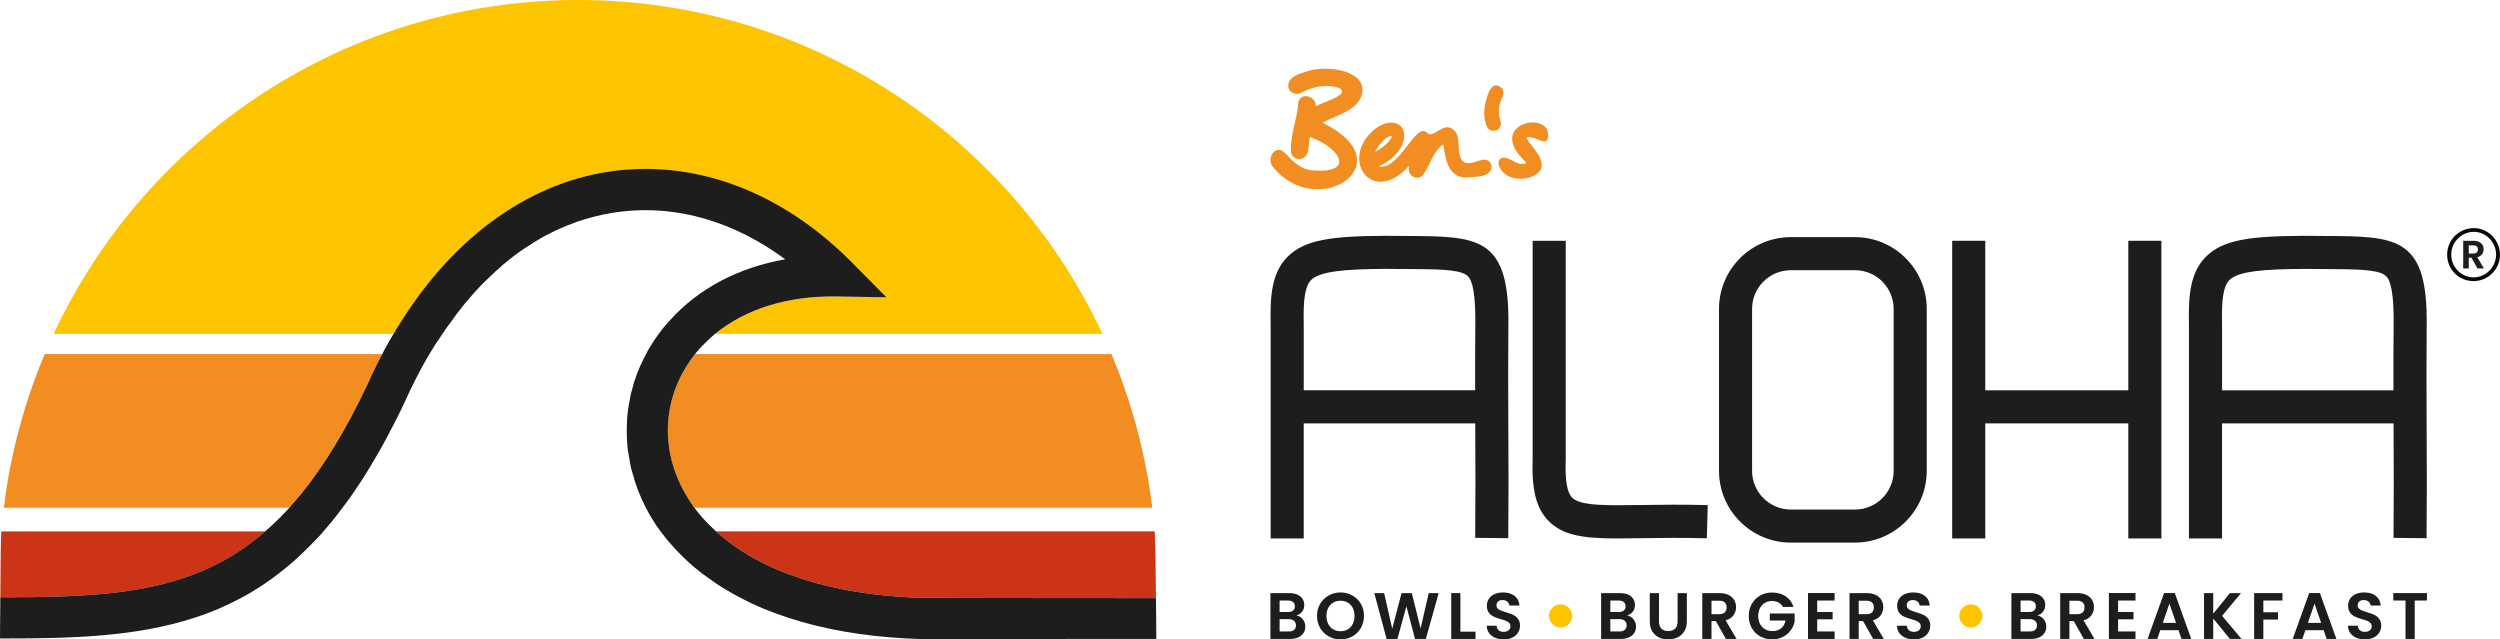 <svg xmlns="http://www.w3.org/2000/svg" id="Ebene_1" data-name="Ebene 1" viewBox="0 0 1900.69 486.13"><defs><style>      .cls-1 {        fill: #1c1d1c;      }      .cls-2 {        fill-rule: evenodd;      }      .cls-2, .cls-3 {        fill: #fdc500;      }      .cls-4 {        fill: #f18d21;      }      .cls-5 {        fill: #070808;      }      .cls-6 {        fill: #cc3417;      }      .cls-7 {        fill: #1d1d1b;      }    </style></defs><path class="cls-3" d="M635.48,225.38l38.54,.59-27.26-27.37c-51.59-51.59-114.57-76.03-177.21-68.98-64.28,7.28-123.03,48.41-165.21,115.86-1.77,2.7-3.53,5.52-5.17,8.35H40.76C110.8,103.88,263.09,0,439.47,0s328.67,103.88,398.71,253.82h-294.47c23.03-18.92,54.99-28.91,91.77-28.44"></path><path class="cls-4" d="M290.59,269.21c-3.88,7.4-7.64,15.04-11.05,22.68-16.34,34.55-33.02,62.05-51.11,84.25-2.71,3.29-5.52,6.58-8.46,9.87H2.93c4.94-40.89,15.63-80.14,31.03-116.8H290.59Z"></path><path class="cls-4" d="M876.02,386.01h-348.06c-2-2.7-3.88-5.4-5.52-8.22-19.62-31.96-19.62-69.45,0-100.12,1.77-2.82,3.76-5.64,6-8.46h316.57c15.39,36.66,26.08,75.91,31.02,116.8"></path><path class="cls-6" d="M544.42,403.98h333.45c.49,5.46,.86,27.43,.99,50.76-110.08,0-157.48-.12-177.09-.37-3.72,0-7.45,0-11.04-.25-30.03-1.62-57.34-6.33-81.29-14.15-26.43-8.56-48.28-20.72-65.03-35.99"></path><path class="cls-6" d="M201.66,403.98c-19.11,16.63-39.59,28.17-63.66,35.99-36.24,11.79-76.57,14.15-134.02,14.15H.25c.12-24.07,.37-45.3,.74-50.13H201.66Z"></path><path class="cls-1" d="M.25,454.11H3.97c57.46,0,97.79-2.36,134.02-14.15,24.07-7.82,44.55-19.36,63.66-35.99,3.85-3.35,7.82-7.07,11.67-10.92l6.7-7.07c2.85-3.23,5.71-6.58,8.44-9.8,18.11-22.22,34.74-49.76,51.13-84.26,3.35-7.7,7.07-15.27,11.04-22.72,1.24-2.6,2.61-5.09,4.1-7.69,1.36-2.49,2.85-5.09,4.47-7.7,1.62-2.86,3.35-5.59,5.09-8.32,42.19-67.5,101.01-108.59,165.29-115.9,62.55-7.07,125.59,17.37,177.21,69l27.18,27.43-38.47-.62c-36.86-.5-68.75,9.55-91.84,28.42-3.97,3.35-7.57,6.82-11.17,10.55l-4.09,4.84c-2.23,2.86-4.22,5.59-5.95,8.44-19.61,30.65-19.61,68.13,0,100.15,1.61,2.86,3.47,5.47,5.46,8.2,1.86,2.6,4.09,5.21,6.2,7.69,3.23,3.6,6.7,7.07,10.3,10.3,16.75,15.26,38.59,27.43,65.03,35.99,23.95,7.82,51.25,12.53,81.28,14.15,3.6,.25,7.32,.25,11.05,.25,19.61,.24,67.01,.37,177.08,.37,.13,10.55,.25,21.34,.25,31.03h-65.03c-74.09,.37-88.73,.37-92.21,.37h-6.95c-8.69,0-17.38-.25-25.82-.75-32.88-1.74-62.92-6.95-89.47-15.63-12.9-4.22-25.07-9.06-36.11-15.01-2.36-1.11-4.72-2.48-7.07-3.85-5.34-2.97-10.67-6.2-15.51-9.8-1.61-.99-3.1-2.11-4.47-3.22-.86-.62-1.74-1.24-2.48-1.74-1.61-1.24-3.23-2.49-4.59-3.72-.37-.25-.62-.5-.99-.74-.12-.13-.24-.13-.37-.25-2.85-2.48-5.58-4.97-8.19-7.45-.62-.62-1.11-.99-1.49-1.49-2.73-2.6-5.22-5.33-7.7-8.19-2.98-3.22-5.71-6.7-8.44-10.3-2.36-3.1-4.59-6.45-6.58-9.8-1.61-2.73-3.22-5.46-4.59-8.19-4.47-8.57-7.82-17.38-10.18-26.44-.5-1.36-.87-2.85-1.24-4.47-.37-1.74-.74-3.59-.99-5.34v-.12c-.49-2.36-.86-4.72-1.24-7.07-.25-2.23-.5-4.47-.62-6.7-.13-2.85-.25-5.7-.25-8.56s.12-5.83,.25-8.69c.12-2.11,.37-4.22,.62-6.32,.37-2.49,.74-4.97,1.24-7.32,.25-2.24,.74-4.34,1.24-6.45,.25-.74,.37-1.49,.62-2.11,.49-1.99,.99-3.85,1.61-5.96,.75-1.99,1.37-3.97,2.11-5.96,.62-1.49,1.24-2.97,1.74-4.34,.49-1.24,1.11-2.73,1.86-4.09,.99-2.36,2.12-4.59,3.35-6.83,1.36-2.85,3.1-5.58,4.84-8.31,1.49-2.36,2.97-4.72,4.84-7.07,2.48-3.6,5.46-7.07,8.56-10.43,21.84-24.2,52.12-40.08,87.61-46.29-38.47-28.42-81.4-41.2-123.97-36.36-9.8,1.11-19.61,3.22-29.04,6.08-2.61,.74-4.97,1.61-7.57,2.6-3.84,1.36-7.44,2.86-11.04,4.47-2.49,1.11-4.97,2.23-7.45,3.59-.74,.37-1.49,.74-2.36,1.12-1.99,1.11-4.09,2.23-6.08,3.47-2.24,1.36-4.47,2.61-6.7,4.22-2.48,1.49-5.09,3.23-7.57,4.97-2.86,1.99-5.71,4.22-8.57,6.45-.24,.25-.49,.5-.74,.62-2.36,1.86-4.72,3.84-6.95,6.08-.87,.62-1.62,1.36-2.36,1.99-1.99,1.86-3.97,3.72-5.96,5.71-.74,.61-1.49,1.36-2.24,2.11-1.98,1.99-3.97,3.97-5.83,6.08-2.11,2.23-4.22,4.59-6.2,7.07-1.74,1.99-3.6,4.09-5.22,6.2-2.73,3.35-5.21,6.7-7.69,10.3-2.49,3.22-4.85,6.57-7.07,9.93-1.87,2.73-3.72,5.46-5.59,8.31-1.49,2.36-2.85,4.72-4.34,7.07-1.49,2.61-2.97,5.09-4.47,7.7-4.84,8.94-9.68,18.36-14.02,28.17-4.34,9.31-8.81,18.12-13.28,26.44-2.24,4.22-4.47,8.31-6.7,12.15-8.94,15.76-17.99,29.79-27.55,42.32-2.6,3.47-5.09,6.7-7.69,9.93-2.24,2.73-4.47,5.34-6.83,8.07-.86,.99-1.61,1.86-2.48,2.85-2.61,2.86-5.21,5.46-7.94,8.19-5.96,6.08-12.16,11.92-18.61,17.01-1.62,1.36-3.35,2.73-4.97,3.97-9.18,7.07-18.74,13.41-28.92,18.74-11.17,5.95-22.96,11.04-35.49,15.01-44.3,14.4-93.19,15.63-143.58,15.63H0l.25-31.27Z"></path><path class="cls-4" d="M995.97,104.08c-1.74,5.55,.34,13.11-5.15,16.02-4.12,2.18-8.7-.12-9.34-4.64-.79-12.04,4.97-25.37,5.6-37.81,1.9-7.9,13.67-4.54,13.3,3.03,3.45-1.82,14.69-5.39,19.02-9.07,1.52-1.3,1.05-3.74-.81-4.47-9.49-3.75-21.05-1.28-29.73,3.59-3.72,2.08-9.38-.85-9.41-5.19-.36-7.11,8.38-9.36,13.77-11.2,16.67-5.71,48.42-.06,41.77,18.79-1.21,3.43-3.62,6.3-6.55,8.47-6.92,5.12-15.17,7.42-22.91,11.75,62.95,30.65-2.94,74.47-36.88,34.58-7.05-6.67,.99-19.27,8.27-11.6,5.7,5.99,10.75,11.09,18.06,12.87,35.23,4.25,26.05-15.92,.97-25.1"></path><path class="cls-4" d="M1134,126.03c-2.79-10-13.08-.38-19.66-2.12-8.22-3.27-3.13-16.99-7.7-23.7-6.79-7.95-12.44-.04-18.25,1.84-1.01,.32-2.51-.14-3.26-.89-2.27-2.28-4.63-1.97-7.27,.41-8.46,7.6-17.8,27.5-29.82,24.96,26.49-11.97,23.78-37.57,5.47-32.68-3.89,1.04-7.33,3.32-10.28,6.06-24.31,22.71,.61,56.64,28.07,26.11-1.95,7.2,5.77,12.15,10.6,6.91,5.44-7.42,7.26-16.99,14.74-22.88,.32-.25,.81-.06,.86,.35,1.23,10.23,3.59,24.37,16.59,24.46,6.55-.49,20.25,.59,19.91-8.84m-75.87-22.73c.36,.34-.59,2.72-3.49,5.62-3.42,3.42-8.84,6.72-9.1,6.35-.24-.34,3.12-5.35,6.55-8.81,2.45-2.47,5.72-3.46,6.05-3.16"></path><path class="cls-4" d="M1160,124.17c.33-.14,.39-.61,.12-.86-32.31-30.22,20.96-40.42,16.64-18.34-.59,3.04-2.94,3.2-6.25,1.62-.59-.29-2.16-.96-2.79-1.16-23.89-7.7,23.69,20.39-5.15,29.61-24.4,5.96-30.35-21.44-14.36-13.78,3.8,1.83,7.69,4.64,11.8,2.9"></path><path class="cls-4" d="M1129.51,93.72c-1.46-5.07-1.31-10.47-.14-15.61,1.81-7.97,5.24-17.68,12.55-10.94,1.14,1.05,1.68,4.85-.04,7.27-2.64,5.8-3.25,12.06-.95,18.19,.86,2.42-1.21,6.01-3.32,6.46-5.05,1.27-7.01-1.59-8.1-5.37"></path><path class="cls-1" d="M1230.3,409.37c-25.3,0-41.84-1.86-53.09-13.43-9.26-9.5-12.84-23.67-11.98-47.33V183.06h25.15v166.27c-.59,15.56,.98,25.03,4.81,28.97,6.17,6.35,25.69,6.04,52.69,5.65,14.48-.22,30.9-.47,50.48,.09l-.71,25.23c-19.04-.54-35.16-.3-49.39-.09-6.43,.1-12.4,.19-17.96,.19"></path><path class="cls-1" d="M1410.31,412.52h-48.85c-30.07,0-54.54-24.47-54.54-54.54v-123.15c0-30.07,24.47-54.54,54.54-54.54h48.85c30.07,0,54.54,24.47,54.54,54.54v123.15c0,30.08-24.47,54.54-54.54,54.54m-48.85-207.08c-16.21,0-29.39,13.18-29.39,29.39v123.15c0,16.21,13.18,29.4,29.39,29.4h48.85c16.21,0,29.39-13.18,29.39-29.4v-123.15c0-16.21-13.18-29.39-29.39-29.39h-48.85Z"></path><path class="cls-1" d="M1146.75,326.07c-.1-34.01-.22-50.32,.06-84.18-.5-62.11-24.52-62.23-77.17-62.49-4.99-.03-10.4-.06-16.41-.12-40.14,.22-61.55,2.73-74.65,16.28-11.25,11.6-13.14,28.17-12.54,51.14v162.66h25.15v-87.48h130.38c.04,1.39,.04,2.8,.04,4.24,.12,34.67,.25,48.5-.06,82.79l25.15,.25c.31-34.48,.19-48.37,.06-83.1m-155.56-29.33v-50.54c-.5-18.76,1.13-28.7,5.44-33.16,6.72-6.95,26.72-8.42,56.51-8.61,5.88,.06,11.32,.09,16.38,.12,22.54,.1,38.79,.19,45.17,4.4,3.33,2.2,6.79,7.86,6.97,32.94-.19,22.57-.19,37.37-.16,54.85h-130.32Z"></path><path class="cls-1" d="M1844.92,326.01c-.1-33.98-.22-50.26,.06-84.11-.5-62.11-24.52-62.23-77.17-62.49-4.99-.03-10.4-.06-16.41-.12-40.14,.22-61.55,2.73-74.65,16.28-11.25,11.6-13.14,28.17-12.54,51.14v162.66h25.15v-87.48h130.38c.04,1.39,.04,2.77,.04,4.21,.12,34.67,.25,48.53-.06,82.83l25.15,.25c.31-34.48,.19-48.4,.06-83.17m-155.56-29.26v-50.54c-.5-18.76,1.13-28.7,5.44-33.16,6.72-6.95,26.72-8.42,56.51-8.61,5.88,.06,11.32,.09,16.38,.12,22.5,.1,38.79,.19,45.17,4.4,3.33,2.2,6.79,7.86,6.97,32.94-.19,22.57-.19,37.37-.16,54.85h-130.32Z"></path><polygon class="cls-1" points="1643.25 183.06 1643.25 409.37 1618.1 409.37 1618.1 321.89 1509.35 321.89 1509.35 409.37 1484.2 409.37 1484.2 183.06 1509.35 183.06 1509.35 296.75 1618.1 296.75 1618.1 183.06 1643.25 183.06"></polygon><path class="cls-2" d="M1195.25,468.27c0-4.87-3.92-8.79-8.8-8.79s-8.79,3.92-8.79,8.79,3.92,8.79,8.79,8.79,8.8-3.92,8.8-8.79"></path><path class="cls-2" d="M1507.17,468.27c0-4.87-3.92-8.79-8.8-8.79s-8.79,3.92-8.79,8.79,3.93,8.79,8.79,8.79,8.8-3.92,8.8-8.79"></path><path class="cls-1" d="M990.5,470.85c1.26,1.59,1.89,3.42,1.89,5.49,0,1.87-.46,3.51-1.37,4.92-.92,1.42-2.24,2.52-3.97,3.32-1.74,.8-3.78,1.2-6.15,1.2h-15.03v-34.86h14.39c2.36,0,4.4,.39,6.12,1.15,1.71,.76,3.01,1.84,3.89,3.2,.89,1.36,1.32,2.92,1.32,4.64,0,2.03-.54,3.72-1.62,5.09-1.09,1.36-2.52,2.33-4.32,2.9,1.96,.36,3.58,1.34,4.85,2.95m-17.64-5.55h6.4c1.67,0,2.94-.37,3.84-1.12,.9-.75,1.35-1.82,1.35-3.22s-.45-2.49-1.35-3.25-2.18-1.15-3.84-1.15h-6.4v8.74Zm11.01,13.59c.95-.81,1.43-1.93,1.43-3.4s-.5-2.67-1.5-3.52c-1-.85-2.35-1.28-4.04-1.28h-6.9v9.39h7.05c1.7,0,3.02-.39,3.97-1.19"></path><path class="cls-1" d="M1010.18,483.84c-2.73-1.54-4.89-3.66-6.5-6.37-1.59-2.72-2.39-5.79-2.39-9.21s.8-6.45,2.39-9.17c1.6-2.72,3.77-4.84,6.5-6.37,2.73-1.53,5.72-2.3,8.99-2.3s6.3,.77,9.01,2.3c2.72,1.53,4.87,3.65,6.45,6.37s2.37,5.77,2.37,9.17-.79,6.5-2.37,9.21-3.74,4.84-6.47,6.37c-2.73,1.53-5.72,2.29-8.99,2.29s-6.26-.76-8.99-2.29m14.53-5.37c1.6-.95,2.84-2.31,3.74-4.07,.9-1.77,1.34-3.81,1.34-6.14s-.44-4.37-1.34-6.12c-.9-1.75-2.14-3.09-3.74-4.02-1.6-.94-3.44-1.4-5.55-1.4s-3.95,.46-5.57,1.4c-1.62,.93-2.87,2.27-3.77,4.02-.9,1.75-1.35,3.79-1.35,6.12s.45,4.37,1.35,6.14c.9,1.76,2.15,3.12,3.77,4.07,1.62,.95,3.47,1.42,5.57,1.42s3.94-.47,5.55-1.42"></path><polygon class="cls-1" points="1093.78 450.92 1084.04 485.78 1075.8 485.78 1069.26 460.96 1062.42 485.78 1054.22 485.83 1044.84 450.92 1052.33 450.92 1058.48 477.99 1065.56 450.92 1073.36 450.92 1080.05 477.84 1086.24 450.92 1093.78 450.92"></polygon><polygon class="cls-1" points="1110.31 480.24 1121.8 480.24 1121.8 485.78 1103.32 485.78 1103.32 450.92 1110.31 450.92 1110.31 480.24"></polygon><path class="cls-1" d="M1136.71,484.89c-1.94-.84-3.49-2.04-4.62-3.59-1.14-1.57-1.71-3.42-1.75-5.55h7.5c.1,1.44,.6,2.57,1.52,3.39,.92,.84,2.18,1.25,3.77,1.25s2.92-.39,3.85-1.17c.93-.79,1.39-1.8,1.39-3.07,0-1.03-.31-1.88-.95-2.54-.63-.66-1.42-1.19-2.37-1.57-.94-.39-2.25-.81-3.92-1.28-2.27-.66-4.11-1.32-5.52-1.97-1.41-.66-2.62-1.64-3.64-2.95-1.01-1.31-1.52-3.07-1.52-5.27,0-2.07,.51-3.87,1.55-5.4,1.03-1.53,2.48-2.7,4.34-3.52,1.86-.81,3.99-1.22,6.39-1.22,3.6,0,6.52,.87,8.77,2.62,2.25,1.75,3.49,4.19,3.72,7.32h-7.69c-.07-1.19-.58-2.19-1.53-2.97-.95-.78-2.2-1.18-3.77-1.18-1.36,0-2.45,.36-3.27,1.05-.81,.7-1.23,1.72-1.23,3.05,0,.93,.31,1.7,.93,2.32,.61,.61,1.38,1.11,2.3,1.5,.91,.38,2.2,.82,3.87,1.32,2.26,.66,4.12,1.33,5.55,2,1.44,.66,2.67,1.66,3.69,2.99,1.03,1.33,1.55,3.07,1.55,5.24,0,1.87-.48,3.6-1.45,5.19-.96,1.6-2.38,2.87-4.24,3.82-1.87,.95-4.08,1.42-6.64,1.42s-4.62-.41-6.57-1.24"></path><path class="cls-1" d="M1241.93,470.85c1.26,1.59,1.89,3.42,1.89,5.49,0,1.87-.46,3.51-1.37,4.92-.92,1.42-2.24,2.52-3.97,3.32-1.74,.8-3.78,1.2-6.15,1.2h-15.03v-34.86h14.39c2.36,0,4.4,.39,6.12,1.15,1.71,.76,3.01,1.84,3.89,3.2,.89,1.36,1.32,2.92,1.32,4.64,0,2.03-.54,3.72-1.62,5.09-1.09,1.36-2.52,2.33-4.32,2.9,1.96,.36,3.58,1.34,4.85,2.95m-17.64-5.55h6.4c1.67,0,2.94-.37,3.84-1.12,.9-.75,1.35-1.82,1.35-3.22s-.45-2.49-1.35-3.25-2.18-1.15-3.84-1.15h-6.4v8.74Zm11.01,13.59c.95-.81,1.43-1.93,1.43-3.4s-.5-2.67-1.5-3.52c-1-.85-2.35-1.28-4.04-1.28h-6.9v9.39h7.05c1.7,0,3.02-.39,3.97-1.19"></path><path class="cls-1" d="M1261.3,450.92v21.58c0,2.37,.61,4.17,1.85,5.42,1.23,1.25,2.96,1.87,5.19,1.87s4.01-.62,5.24-1.87c1.24-1.25,1.85-3.05,1.85-5.42v-21.58h7.04v21.53c0,2.97-.64,5.47-1.92,7.52-1.29,2.05-3,3.59-5.15,4.62-2.14,1.04-4.53,1.55-7.17,1.55s-4.95-.51-7.07-1.55c-2.12-1.03-3.79-2.57-5.02-4.62-1.23-2.05-1.85-4.55-1.85-7.52v-21.53h7Z"></path><path class="cls-1" d="M1312.2,485.78l-7.69-13.58h-3.3v13.58h-7v-34.86h13.09c2.69,0,4.99,.48,6.89,1.42,1.9,.95,3.32,2.23,4.27,3.84,.95,1.62,1.42,3.42,1.42,5.42,0,2.29-.66,4.37-2,6.22-1.33,1.85-3.31,3.12-5.94,3.82l8.34,14.13h-8.09Zm-10.99-18.83h5.85c1.9,0,3.32-.46,4.24-1.38,.94-.91,1.4-2.19,1.4-3.82s-.46-2.84-1.4-3.72c-.93-.88-2.34-1.32-4.24-1.32h-5.85v10.24Z"></path><path class="cls-1" d="M1355.5,461.41c-.81-1.46-1.9-2.58-3.3-3.34-1.39-.76-3.03-1.15-4.89-1.15-2.07,0-3.89,.47-5.49,1.4-1.59,.93-2.84,2.27-3.74,3.99-.91,1.74-1.36,3.73-1.36,6s.46,4.36,1.38,6.09c.91,1.74,2.19,3.07,3.82,4,1.64,.94,3.53,1.4,5.7,1.4,2.67,0,4.85-.71,6.55-2.12,1.7-1.41,2.82-3.39,3.34-5.92h-11.98v-5.34h18.88v6.09c-.47,2.44-1.47,4.68-3,6.75s-3.5,3.72-5.92,4.97c-2.42,1.25-5.12,1.87-8.12,1.87-3.36,0-6.4-.76-9.12-2.27-2.71-1.51-4.84-3.62-6.39-6.32-1.54-2.69-2.32-5.76-2.32-9.19s.78-6.5,2.32-9.22c1.55-2.72,3.68-4.82,6.39-6.34,2.72-1.51,5.74-2.28,9.07-2.28,3.93,0,7.34,.96,10.24,2.87,2.9,1.92,4.89,4.6,6,8.07h-8.04Z"></path><polygon class="cls-1" points="1381.58 456.57 1381.58 465.3 1393.31 465.3 1393.31 470.85 1381.58 470.85 1381.58 480.09 1394.81 480.09 1394.81 485.78 1374.58 485.78 1374.58 450.87 1394.81 450.87 1394.81 456.57 1381.58 456.57"></polygon><path class="cls-1" d="M1424.13,485.78l-7.69-13.58h-3.3v13.58h-7v-34.86h13.09c2.69,0,4.99,.48,6.89,1.42,1.9,.95,3.32,2.23,4.27,3.84,.95,1.62,1.42,3.42,1.42,5.42,0,2.29-.66,4.37-2,6.22-1.33,1.85-3.31,3.12-5.94,3.82l8.34,14.13h-8.09Zm-10.99-18.83h5.85c1.9,0,3.32-.46,4.24-1.38,.94-.91,1.4-2.19,1.4-3.82s-.46-2.84-1.4-3.72c-.93-.88-2.34-1.32-4.24-1.32h-5.85v10.24Z"></path><path class="cls-1" d="M1448.63,484.89c-1.94-.84-3.49-2.04-4.62-3.59-1.14-1.57-1.72-3.42-1.75-5.55h7.5c.09,1.44,.6,2.57,1.52,3.39,.92,.84,2.18,1.25,3.77,1.25s2.92-.39,3.85-1.17c.93-.79,1.39-1.8,1.39-3.07,0-1.03-.31-1.88-.95-2.54-.63-.66-1.42-1.19-2.37-1.57-.94-.39-2.25-.81-3.92-1.28-2.27-.66-4.11-1.32-5.52-1.97-1.41-.66-2.62-1.64-3.64-2.95-1.01-1.31-1.52-3.07-1.52-5.27,0-2.07,.51-3.87,1.55-5.4,1.03-1.53,2.48-2.7,4.34-3.52,1.86-.81,3.99-1.22,6.39-1.22,3.6,0,6.52,.87,8.77,2.62,2.25,1.75,3.49,4.19,3.72,7.32h-7.69c-.07-1.19-.58-2.19-1.53-2.97-.95-.78-2.21-1.18-3.77-1.18-1.36,0-2.45,.36-3.27,1.05-.81,.7-1.23,1.72-1.23,3.05,0,.93,.31,1.7,.93,2.32,.61,.61,1.38,1.11,2.3,1.5,.91,.38,2.2,.82,3.87,1.32,2.26,.66,4.12,1.33,5.55,2,1.44,.66,2.67,1.66,3.69,2.99,1.03,1.33,1.55,3.07,1.55,5.24,0,1.87-.49,3.6-1.45,5.19-.96,1.6-2.38,2.87-4.24,3.82-1.87,.95-4.08,1.42-6.64,1.42s-4.62-.41-6.57-1.24"></path><path class="cls-1" d="M1553.85,470.85c1.26,1.59,1.89,3.42,1.89,5.49,0,1.87-.46,3.51-1.37,4.92-.92,1.42-2.24,2.52-3.97,3.32-1.74,.8-3.78,1.2-6.15,1.2h-15.03v-34.86h14.39c2.36,0,4.4,.39,6.12,1.15,1.71,.76,3.01,1.84,3.89,3.2,.89,1.36,1.32,2.92,1.32,4.64,0,2.03-.54,3.72-1.62,5.09-1.09,1.36-2.52,2.33-4.32,2.9,1.96,.36,3.58,1.34,4.85,2.95m-17.64-5.55h6.4c1.67,0,2.94-.37,3.84-1.12,.9-.75,1.35-1.82,1.35-3.22s-.45-2.49-1.35-3.25-2.18-1.15-3.84-1.15h-6.4v8.74Zm11.01,13.59c.95-.81,1.43-1.93,1.43-3.4s-.5-2.67-1.5-3.52c-1-.85-2.35-1.28-4.04-1.28h-6.9v9.39h7.05c1.7,0,3.02-.39,3.97-1.19"></path><path class="cls-1" d="M1584.31,485.78l-7.69-13.58h-3.3v13.58h-7v-34.86h13.09c2.69,0,4.99,.48,6.89,1.42,1.9,.95,3.32,2.23,4.27,3.84,.95,1.62,1.42,3.42,1.42,5.42,0,2.29-.66,4.37-2,6.22-1.33,1.85-3.31,3.12-5.94,3.82l8.34,14.13h-8.09Zm-10.99-18.83h5.85c1.9,0,3.32-.46,4.24-1.38,.94-.91,1.4-2.19,1.4-3.82s-.46-2.84-1.4-3.72c-.93-.88-2.34-1.32-4.24-1.32h-5.85v10.24Z"></path><polygon class="cls-1" points="1610.33 456.57 1610.33 465.3 1622.07 465.3 1622.07 470.85 1610.33 470.85 1610.33 480.09 1623.56 480.09 1623.56 485.78 1603.33 485.78 1603.33 450.87 1623.56 450.87 1623.56 456.57 1610.33 456.57"></polygon><path class="cls-1" d="M1656.28,479.13h-13.88l-2.3,6.65h-7.34l12.53-34.91h8.14l12.54,34.91h-7.4l-2.3-6.65Zm-1.89-5.59l-5.05-14.58-5.04,14.58h10.09Z"></path><polygon class="cls-1" points="1695.35 485.78 1682.66 470.25 1682.66 485.78 1675.67 485.78 1675.67 450.92 1682.66 450.92 1682.66 466.55 1695.35 450.92 1703.79 450.92 1689.4 468.2 1704.19 485.78 1695.35 485.78"></polygon><polygon class="cls-1" points="1735.3 450.92 1735.3 456.56 1720.77 456.56 1720.77 465.5 1731.91 465.5 1731.91 471.05 1720.77 471.05 1720.77 485.78 1713.77 485.78 1713.77 450.92 1735.3 450.92"></polygon><path class="cls-1" d="M1766.61,479.13h-13.88l-2.3,6.65h-7.34l12.53-34.91h8.14l12.54,34.91h-7.4l-2.3-6.65Zm-1.89-5.59l-5.05-14.58-5.04,14.58h10.09Z"></path><path class="cls-1" d="M1791.47,484.89c-1.94-.84-3.49-2.04-4.62-3.59-1.14-1.57-1.71-3.42-1.75-5.55h7.5c.1,1.44,.6,2.57,1.52,3.39,.92,.84,2.18,1.25,3.77,1.25s2.92-.39,3.85-1.17c.93-.79,1.39-1.8,1.39-3.07,0-1.03-.31-1.88-.95-2.54-.63-.66-1.42-1.19-2.37-1.57-.94-.39-2.25-.81-3.92-1.28-2.27-.66-4.11-1.32-5.52-1.97-1.41-.66-2.62-1.64-3.64-2.95-1.01-1.31-1.52-3.07-1.52-5.27,0-2.07,.51-3.87,1.55-5.4,1.03-1.53,2.48-2.7,4.34-3.52,1.86-.81,3.99-1.22,6.39-1.22,3.6,0,6.52,.87,8.77,2.62,2.25,1.75,3.49,4.19,3.72,7.32h-7.69c-.07-1.19-.58-2.19-1.53-2.97-.95-.78-2.2-1.18-3.77-1.18-1.36,0-2.45,.36-3.27,1.05-.81,.7-1.23,1.72-1.23,3.05,0,.93,.31,1.7,.93,2.32,.61,.61,1.38,1.11,2.3,1.5,.91,.38,2.2,.82,3.87,1.32,2.26,.66,4.12,1.33,5.55,2,1.44,.66,2.67,1.66,3.69,2.99,1.03,1.33,1.55,3.07,1.55,5.24,0,1.87-.48,3.6-1.45,5.19-.96,1.6-2.38,2.87-4.24,3.82-1.87,.95-4.08,1.42-6.64,1.42s-4.62-.41-6.57-1.24"></path><polygon class="cls-1" points="1845.13 450.92 1845.13 456.56 1835.85 456.56 1835.85 485.78 1828.85 485.78 1828.85 456.56 1819.56 456.56 1819.56 450.92 1845.13 450.92"></polygon><path class="cls-7" d="M1883.59,204.13l-4.65-8.22h-1.99v8.22h-4.23v-21.08h7.92c1.63,0,3.02,.29,4.17,.86,1.15,.57,2.01,1.35,2.58,2.32,.57,.98,.86,2.07,.86,3.28,0,1.39-.41,2.64-1.21,3.76-.81,1.11-2.01,1.89-3.59,2.31l5.04,8.55h-4.89Zm-6.65-11.39h3.54c1.14,0,2-.28,2.56-.83,.56-.55,.84-1.32,.84-2.31s-.28-1.72-.84-2.25c-.56-.54-1.42-.8-2.56-.8h-3.54v6.19Z"></path><path class="cls-5" d="M1880.85,173.42c-11.29,0-20.34,8.93-20.34,20.22s9.05,20.09,20.09,20.09,20.09-9.05,20.09-20.09-9.05-20.22-19.84-20.22m-.25,37.46c-9.3,0-16.99-7.82-16.99-17.24s7.57-17.37,17.24-17.37c9.18,0,16.87,7.82,16.87,17.25s-7.7,17.36-17.12,17.36"></path></svg>